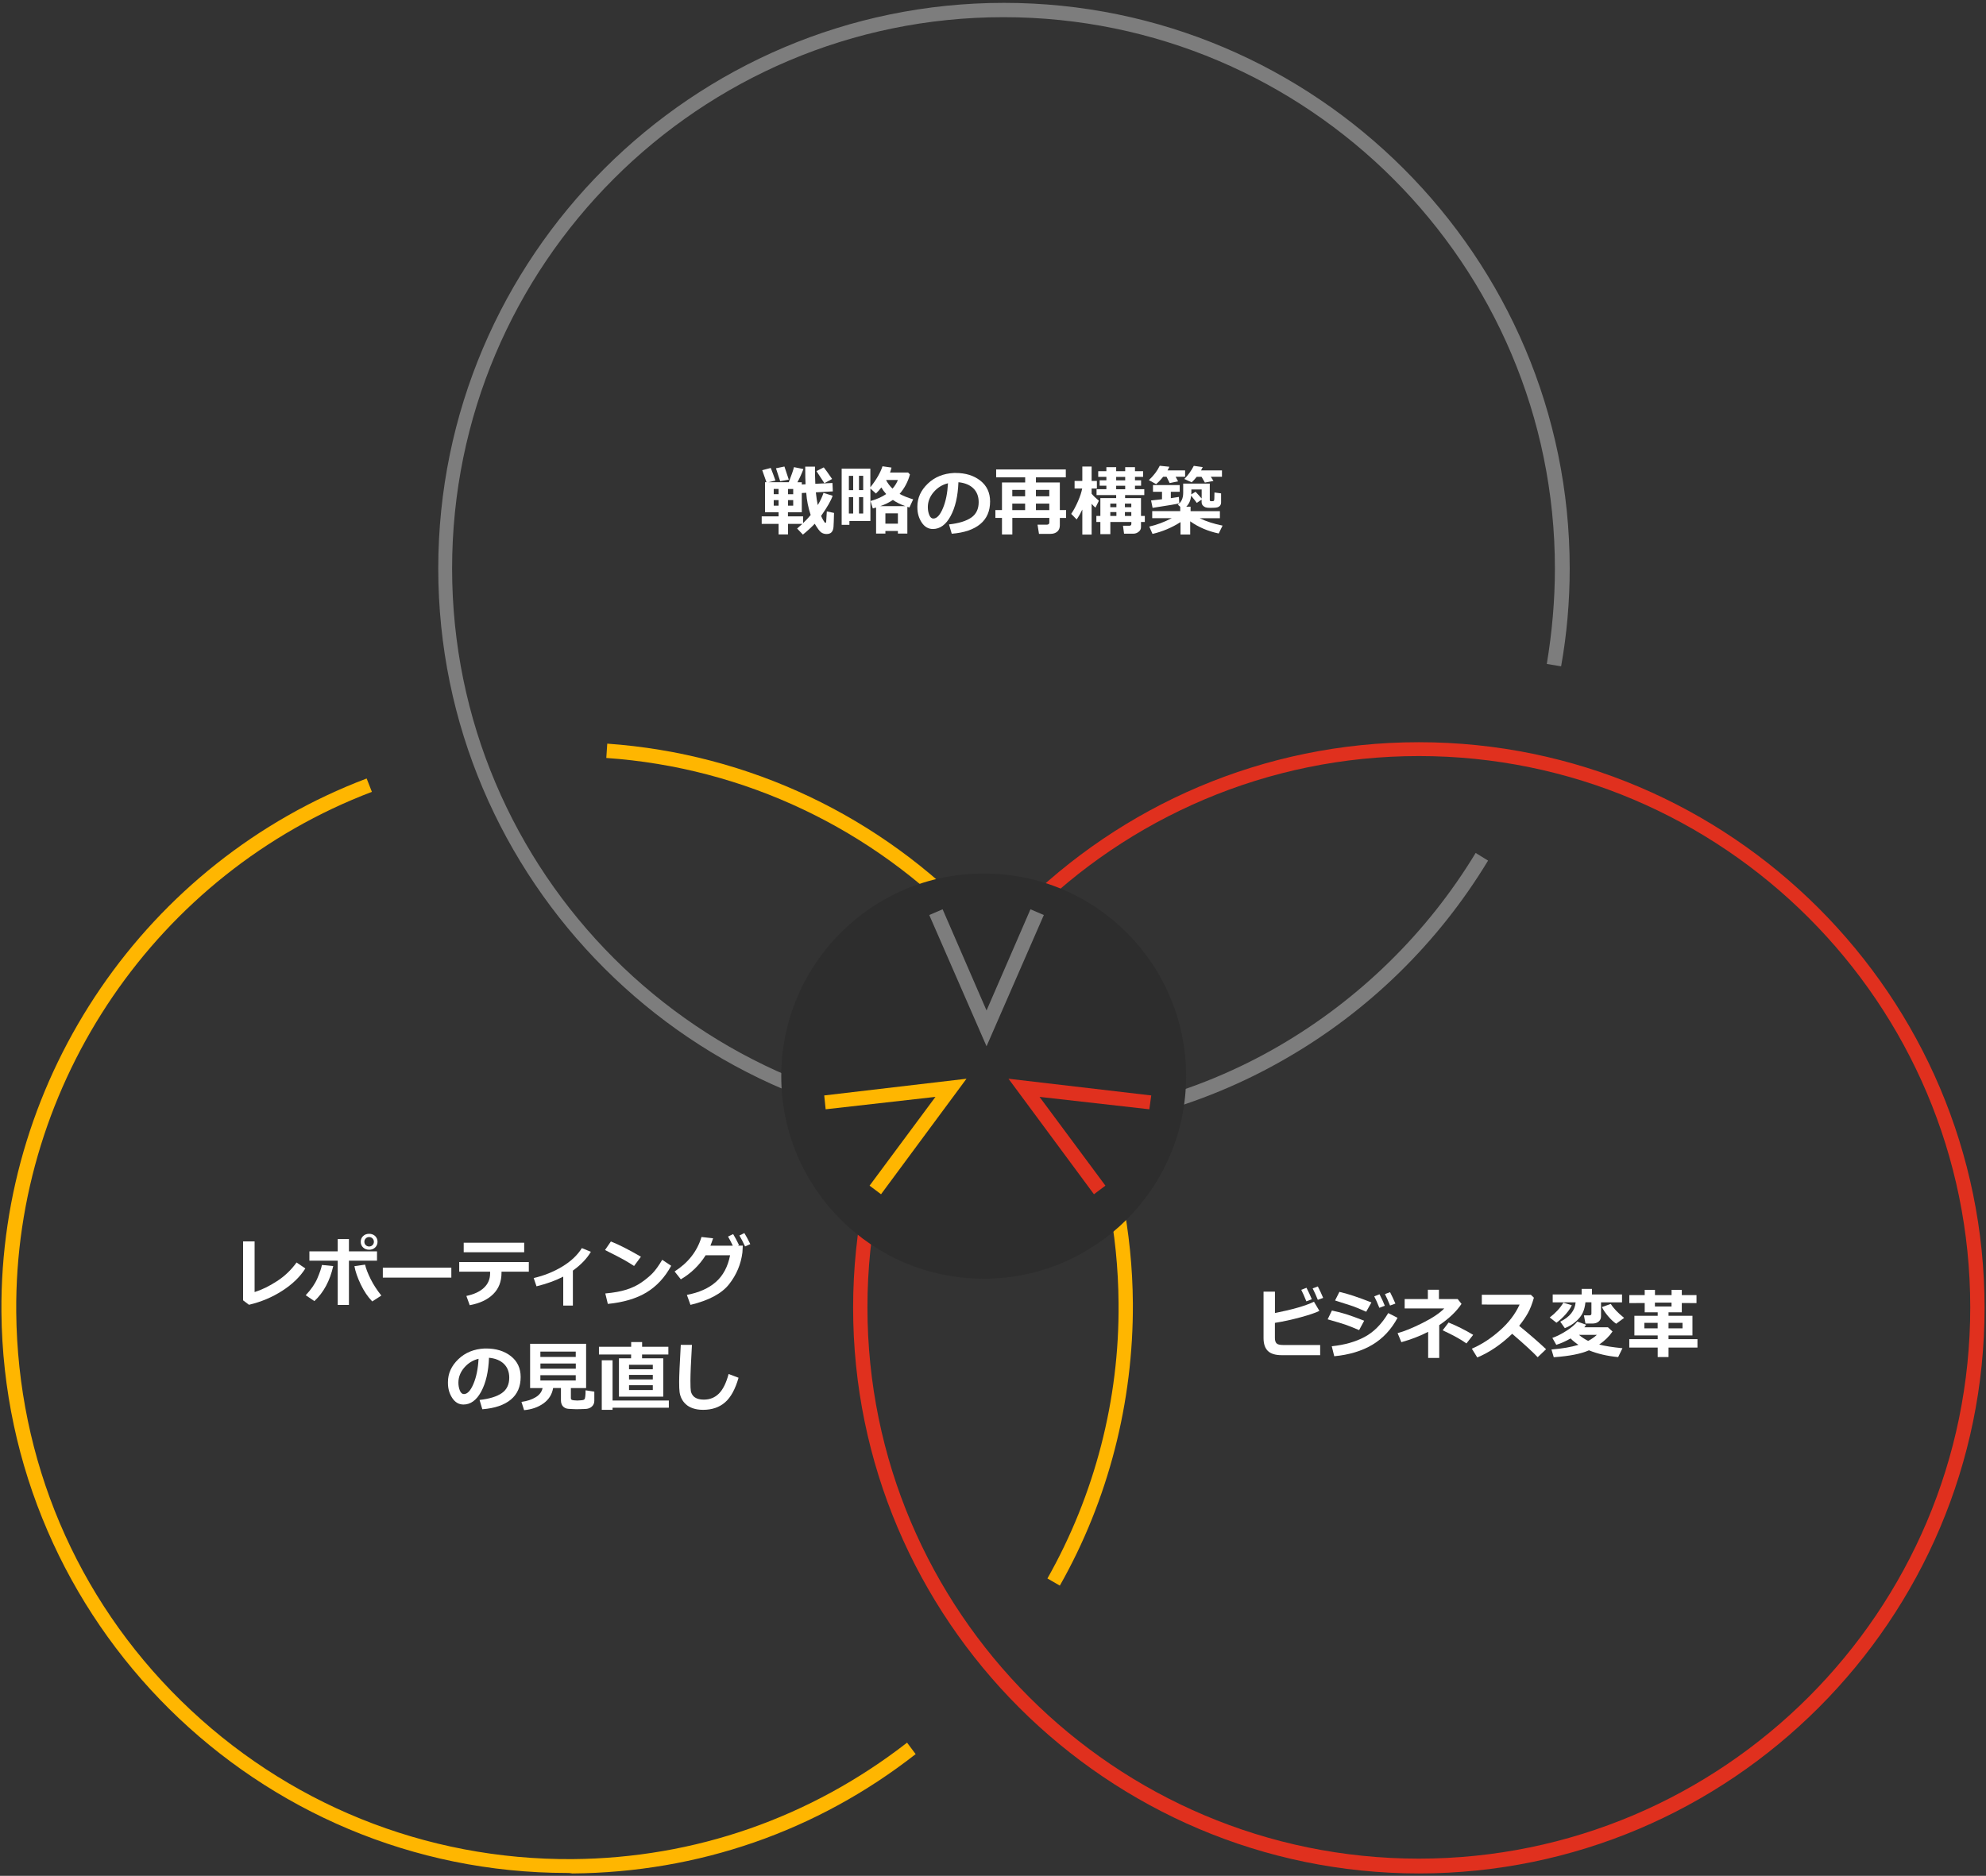 <svg version="1.1" id="Layer_1" xmlns="http://www.w3.org/2000/svg" xmlns:xlink="http://www.w3.org/1999/xlink" x="0px" y="0px"
	 viewBox="0 0 416 393" style="enable-background:new 0 0 416 393;" xml:space="preserve">
<rect x="0" y="0" width="416" height="393" fill="#333333" stroke="none"/>
<style type="text/css">
	.st0{fill:#E0301E;}
	.st1{fill:#FFB600;}
	.st2{fill:#7D7D7D;}
	.st3{fill-rule:evenodd;clip-rule:evenodd;fill:#2D2D2D;}
	.st4{fill:#FFFFFF;}
</style>
<g>
	<g id="Group-9">
		<path class="st0" d="M297.2,392.5c-65.3,0-118.5-53.2-118.5-118.5s53.2-118.5,118.5-118.5S415.7,208.7,415.7,274
			S362.6,392.5,297.2,392.5z M297.2,158.4c-63.7,0-115.5,51.8-115.5,115.5s51.8,115.5,115.5,115.5s115.5-51.8,115.5-115.5
			S360.9,158.4,297.2,158.4z"/>
		<path class="st1" d="M118.8,392.4c-64.9,0-117.9-52.5-118.5-117.5c-0.4-49.4,30.3-94.3,76.5-111.8l1.1,2.8
			C32.9,183,3,226.8,3.4,274.9c0.3,30.9,12.5,59.8,34.5,81.4s51.2,33.4,82,33.2c25.7-0.2,49.9-8.7,70.1-24.4l1.8,2.4
			c-20.7,16.2-45.6,24.8-71.9,25C119.4,392.4,119.1,392.4,118.8,392.4z"/>
		<path class="st1" d="M222,332.2l-2.6-1.5c9.9-17.5,15.1-37.5,14.9-57.7c-0.2-29.3-11.4-57.1-31.5-78.3
			c-20-21.1-46.9-33.9-75.8-35.9l0.2-3c29.7,2.1,57.3,15.2,77.8,36.9c20.6,21.8,32.1,50.4,32.3,80.4
			C237.4,293.7,232.2,314.2,222,332.2z"/>
		<path class="st2" d="M210.3,237.6c-65.3,0-118.5-53.2-118.5-118.5S145,0.6,210.3,0.6s118.5,53.2,118.5,118.5
			c0,6.9-0.6,13.8-1.8,20.5l-3-0.5c1.1-6.6,1.7-13.3,1.7-20c0-63.7-51.8-115.5-115.5-115.5S94.7,55.4,94.7,119.1
			s51.8,115.5,115.5,115.5c20.2,0,40.2-5.3,57.6-15.4c16.9-9.8,31.2-23.8,41.3-40.5l2.6,1.6c-10.4,17.2-25,31.5-42.4,41.5
			C251.5,232.1,231,237.6,210.3,237.6z"/>
	</g>
	<g id="Group-18" transform="translate(161.847, 181.004)">
		<path id="Fill-10" class="st3" d="M86.6,44.5c0,23.4-19,42.4-42.4,42.4S1.8,67.9,1.8,44.5S20.7,2,44.2,2S86.6,21,86.6,44.5"/>
		<polygon class="st2" points="44.8,38.2 32.8,10.7 35.6,9.5 44.8,30.7 54,9.5 56.8,10.7 		"/>
		<polygon class="st1" points="22.7,69.2 20.3,67.4 34.1,48.8 11.1,51.4 10.8,48.5 40.6,45 		"/>
		<polygon class="st0" points="67.3,69.2 49.4,45 79.3,48.5 78.9,51.4 55.9,48.8 69.7,67.4 		"/>
	</g>
</g>
<g>
	<path class="st4" d="M63.96,265.75c-1.1,1.75-2.71,3.31-4.84,4.68c-2.13,1.37-4.45,2.34-6.97,2.93l-1.23-0.93v-12.35h2.41v10.62
		c1.52-0.48,3.08-1.24,4.69-2.29c1.61-1.04,2.98-2.35,4.1-3.91L63.96,265.75z"/>
	<path class="st4" d="M69.8,265.25c-0.69,3.09-2.01,5.54-3.95,7.34l-1.81-1.23c1.14-1.21,1.96-2.4,2.46-3.59
		c0.5-1.18,0.81-2.1,0.93-2.75L69.8,265.25z M73.09,273.39h-2.35v-9.27h-5.93v-1.95h5.93v-2.58h2.35v2.58h5.88v1.95h-5.88V273.39z
		 M79.88,271.43l-1.91,1.23c-0.93-0.96-1.73-2.15-2.41-3.57c-0.68-1.42-1.12-2.69-1.32-3.82l2.23-0.32
		c0.18,0.81,0.57,1.82,1.16,3.01S78.98,270.31,79.88,271.43z M79.08,260.16c0,0.48-0.17,0.88-0.5,1.2
		c-0.33,0.32-0.75,0.47-1.26,0.47c-0.51,0-0.92-0.16-1.26-0.47c-0.33-0.31-0.5-0.71-0.5-1.2s0.17-0.88,0.5-1.2
		c0.33-0.31,0.75-0.47,1.26-0.47c0.5,0,0.92,0.16,1.26,0.47C78.91,259.28,79.08,259.68,79.08,260.16z M78.03,259.46
		c-0.19-0.19-0.43-0.29-0.71-0.29s-0.52,0.1-0.71,0.29c-0.19,0.19-0.29,0.43-0.29,0.7c0,0.28,0.09,0.51,0.29,0.7
		c0.19,0.19,0.43,0.29,0.71,0.29s0.52-0.1,0.71-0.29c0.19-0.19,0.29-0.43,0.29-0.7C78.31,259.88,78.22,259.65,78.03,259.46z"/>
	<path class="st4" d="M94.54,267.67H80.19v-2.08h14.35V267.67z"/>
	<path class="st4" d="M110.76,266.43h-5.71v0.24c0,1.83-0.58,3.32-1.75,4.47c-1.16,1.15-2.8,1.92-4.91,2.31l-0.7-1.94
		c1.59-0.33,2.82-0.9,3.68-1.71c0.86-0.81,1.29-1.82,1.29-3.02v-0.35h-6.47v-2.02h14.58V266.43z M109.8,262.36H97.13v-2h12.67
		V262.36z"/>
	<path class="st4" d="M120,273.53h-2.02v-6.06c-1.63,0.83-3.5,1.51-5.6,2.02l-0.59-1.73c2.17-0.5,4.16-1.3,5.98-2.4
		c1.82-1.1,3.19-2.39,4.11-3.87l1.89,0.77c-0.83,1.42-2.09,2.73-3.77,3.94V273.53z"/>
	<path class="st4" d="M134.25,263.29l-1.43,1.94c-0.77-0.49-1.45-0.91-2.05-1.25c-0.6-0.34-1.94-1.04-4.04-2.09l1.23-1.79
		C129.6,260.74,131.7,261.81,134.25,263.29z M140.59,265.19c-1.32,2.44-3.05,4.3-5.18,5.59c-2.13,1.28-4.83,2.08-8.09,2.4
		l-0.53-2.19c1.78-0.16,3.27-0.43,4.45-0.81c1.19-0.38,2.23-0.88,3.12-1.5c0.89-0.62,1.65-1.24,2.28-1.88
		c0.63-0.64,1.32-1.59,2.07-2.86L140.59,265.19z"/>
	<path class="st4" d="M155.59,261l-0.08,1.42c-0.31,2.45-1.24,4.66-2.78,6.62c-1.54,1.97-4.24,3.41-8.1,4.34l-0.75-2.09
		c2.54-0.48,4.56-1.38,6.07-2.71c1.51-1.32,2.51-3.19,2.98-5.59h-5.12c-1.33,2.11-3.07,3.79-5.2,5.04l-1.3-1.65
		c2.85-1.83,4.73-4.23,5.63-7.22l2.43,0.27c-0.22,0.66-0.41,1.18-0.56,1.55h4.69c-0.38-0.79-0.71-1.43-1-1.91l1.07-0.52
		c0.37,0.61,0.78,1.37,1.23,2.3l-0.27,0.12H155.59z M157.16,260.65l-1.09,0.49c-0.42-0.92-0.82-1.68-1.19-2.29l1.04-0.51
		C156.3,258.95,156.71,259.72,157.16,260.65z"/>
	<path class="st4" d="M101.03,295.25l-0.58-1.95c2.07-0.23,3.62-0.71,4.66-1.43c1.04-0.72,1.56-1.8,1.56-3.24
		c0-1.2-0.38-2.17-1.12-2.89s-1.79-1.15-3.12-1.28c-0.11,2.92-0.66,5.28-1.64,7.09c-0.98,1.81-2.22,2.71-3.71,2.71
		c-0.97,0-1.75-0.46-2.35-1.37c-0.6-0.91-0.9-1.96-0.9-3.14v-0.2c0-1.8,0.73-3.4,2.18-4.79c1.45-1.39,3.28-2.13,5.49-2.24h0.32
		c2.11,0,3.84,0.54,5.2,1.61c1.36,1.07,2.04,2.53,2.04,4.36c0,2.02-0.68,3.59-2.05,4.73S103.65,295.05,101.03,295.25z
		 M100.24,284.68c-1.17,0.28-2.17,0.89-2.99,1.84s-1.23,2.01-1.23,3.16c0,0.59,0.1,1.14,0.3,1.64s0.49,0.75,0.85,0.75
		c0.73,0,1.4-0.71,2-2.14C99.78,288.51,100.13,286.76,100.24,284.68z"/>
	<path class="st4" d="M115.86,290.81c-0.23,1.35-0.91,2.42-2.03,3.22s-2.48,1.27-4.05,1.41l-0.55-1.73
		c1.16-0.16,2.15-0.48,2.96-0.97c0.81-0.49,1.3-1.13,1.46-1.93h-2.61v-9.27h11.73v9.27h-3.19v2.12c0,0.12,0.04,0.23,0.12,0.3
		s0.27,0.13,0.57,0.15c0.3,0.02,0.52,0.04,0.66,0.04c0.14,0,0.36-0.01,0.66-0.04c0.3-0.02,0.5-0.05,0.59-0.08
		c0.09-0.03,0.17-0.08,0.25-0.15c0.07-0.07,0.13-0.28,0.17-0.62c0.04-0.34,0.06-0.76,0.06-1.25l1.83,0.28v1.92
		c0,0.48-0.17,0.89-0.52,1.21c-0.35,0.32-0.82,0.49-1.41,0.5c-0.14,0-0.44,0.01-0.91,0.03c-0.35,0.02-0.64,0.02-0.88,0.02
		c-0.18,0-0.45-0.01-0.81-0.03l-0.91-0.05c-0.24-0.02-0.45-0.07-0.64-0.16c-0.19-0.09-0.35-0.21-0.49-0.36
		c-0.14-0.15-0.24-0.33-0.31-0.54c-0.07-0.21-0.11-0.44-0.11-0.69v-2.61H115.86z M120.6,284.29v-1.12h-7.41v1.12H120.6z
		 M113.2,286.75h7.41v-1.09h-7.41V286.75z M120.6,288.12h-7.41v1.1h7.41V288.12z"/>
	<path class="st4" d="M129.65,292.61v-8.03h2.54l0.01-0.8h-6.74v-1.62h6.75v-0.99h2.29v0.99H140v1.62h-5.51v0.8h4.44v8.03H129.65z
		 M128.31,295.37h-2.26v-10.38h2.26v8.43h11.79v1.51h-11.79V295.37z M136.74,286.87v-0.94h-4.98v0.94H136.74z M131.76,289h4.98
		v-0.95h-4.98V289z M131.76,291.22h4.98v-1.01h-4.98V291.22z"/>
	<path class="st4" d="M154.7,288.65c-0.68,2.38-1.61,4.09-2.81,5.14c-1.2,1.05-2.74,1.58-4.62,1.58c-0.81,0-1.52-0.11-2.13-0.32
		s-1.11-0.5-1.49-0.86c-0.39-0.36-0.68-0.75-0.89-1.18c-0.21-0.42-0.34-0.88-0.41-1.35s-0.09-1.21-0.09-2.21
		c0-1.09,0.11-3.66,0.34-7.69h2.34c-0.21,3.6-0.32,6.1-0.32,7.51c0,1.15,0.03,1.87,0.09,2.18c0.06,0.31,0.19,0.6,0.4,0.89
		c0.21,0.29,0.51,0.5,0.9,0.66c0.39,0.15,0.87,0.23,1.44,0.23c1.26,0,2.31-0.43,3.16-1.29s1.51-2.22,2.01-4.08L154.7,288.65z"/>
</g>
<g>
	<path class="st4" d="M168.06,109.76h-3v2.21h-1.97v-2.21h-3.54v-1.58h3.54v-0.85h-2.84v-6.3h0.3l-0.89-2.52l1.79-0.47
		c0.29,0.72,0.61,1.6,0.98,2.64l-1.51,0.35h4.3c0.57-1.46,0.93-2.51,1.09-3.16l1.98,0.4c-0.35,0.94-0.77,1.86-1.26,2.77h0.92v0.46
		l0.79-0.04c-0.05-0.69-0.07-1.92-0.07-3.69h2.05c-0.01,0.18-0.01,0.38-0.01,0.62c0,0.71,0.02,1.7,0.07,2.97l3.59-0.17l0.08,1.76
		l-3.56,0.2c0.11,1.02,0.24,1.91,0.4,2.67c0.55-0.91,0.95-1.75,1.2-2.55l1.92,0.59c-0.31,0.96-1.11,2.37-2.42,4.23
		c0.13,0.3,0.28,0.6,0.45,0.89s0.28,0.45,0.31,0.49c0.04,0.04,0.09,0.05,0.15,0.05c0.08,0,0.13-0.04,0.15-0.13s0.06-0.83,0.14-2.24
		l1.51,0.31c-0.04,1.5-0.07,2.48-0.11,2.95s-0.17,0.83-0.4,1.09c-0.23,0.25-0.58,0.38-1.05,0.38c-0.44,0-0.82-0.12-1.14-0.35
		c-0.32-0.23-0.77-0.83-1.34-1.8c-0.69,0.73-1.52,1.49-2.48,2.27l-1.21-1.27C167.33,110.41,167.7,110.09,168.06,109.76z
		 M163.09,102.44h-1.02v1.09h1.02V102.44z M162.07,104.78v1.16h1.02v-1.16H162.07z M165.22,100.48l-1.8,0.34
		c-0.22-0.71-0.51-1.61-0.88-2.71l1.77-0.37C164.55,98.45,164.86,99.37,165.22,100.48z M166.15,103.54v-1.09h-1.09v1.09H166.15z
		 M165.06,108.18h3.16v1.42c0.59-0.56,1.12-1.12,1.59-1.7c-0.51-1.52-0.82-3.08-0.93-4.66l-0.93,0.05v4.04h-2.9V108.18z
		 M166.15,105.94v-1.16h-1.09v1.16H166.15z M174.3,100.35l-1.62,0.88c-0.13-0.22-0.69-1.07-1.66-2.53l1.53-0.78
		C172.83,98.25,173.41,99.06,174.3,100.35z"/>
	<path class="st4" d="M182.31,98.19v3.9c1.28-1.62,2.12-3.09,2.54-4.4l1.89,0.27c-0.08,0.35-0.18,0.7-0.31,1.04h3.79l0.38,0.4
		c-0.41,1.52-1.12,2.87-2.16,4.07c0.74,0.42,1.69,0.8,2.84,1.15l-0.79,1.7l-0.43-0.13v5.6h-1.98v-0.55h-2.62v0.55h-1.95v-5.46
		c-0.2,0.06-0.43,0.12-0.69,0.19l-0.48-1.55c1.29-0.36,2.39-0.85,3.29-1.46c-0.39-0.43-0.73-0.89-1.02-1.38
		c-0.35,0.46-0.73,0.88-1.13,1.27l-1.16-1.05v6.8h-4.4v0.81h-1.62V98.19H182.31z M178.71,102.69v-2.99h-0.9v2.99H178.71z
		 M178.71,107.58v-3.42h-0.9v3.42H178.71z M179.93,99.69v2.99h0.88v-2.99H179.93z M179.93,104.16v3.42h0.88v-3.42H179.93z
		 M184.38,106.04h5.26c-1.01-0.35-1.88-0.79-2.61-1.3C186.3,105.25,185.42,105.68,184.38,106.04z M185.46,109.71h2.62v-2.16h-2.62
		V109.71z M186.95,102.37c0.48-0.53,0.86-1.13,1.13-1.81h-2.43l-0.03,0.05C185.98,101.29,186.42,101.87,186.95,102.37z"/>
	<path class="st4" d="M199.36,111.82l-0.58-1.95c2.07-0.23,3.62-0.71,4.66-1.43c1.04-0.72,1.56-1.8,1.56-3.24
		c0-1.2-0.38-2.17-1.12-2.89s-1.79-1.15-3.12-1.28c-0.11,2.92-0.66,5.28-1.64,7.09c-0.98,1.81-2.22,2.71-3.71,2.71
		c-0.97,0-1.75-0.46-2.35-1.37c-0.6-0.91-0.9-1.96-0.9-3.14v-0.2c0-1.8,0.73-3.4,2.18-4.79c1.45-1.39,3.28-2.13,5.49-2.24h0.32
		c2.11,0,3.84,0.54,5.2,1.61c1.36,1.07,2.04,2.52,2.04,4.36c0,2.02-0.68,3.59-2.05,4.73S201.98,111.62,199.36,111.82z
		 M198.57,101.25c-1.17,0.28-2.17,0.89-2.99,1.84s-1.23,2.01-1.23,3.16c0,0.59,0.1,1.14,0.3,1.64s0.49,0.75,0.85,0.75
		c0.73,0,1.4-0.71,2-2.14C198.11,105.07,198.46,103.32,198.57,101.25z"/>
	<path class="st4" d="M223.31,108.51h-1.31v1.56c0,0.56-0.18,0.99-0.54,1.31c-0.36,0.31-0.83,0.47-1.43,0.47h-2.4l-0.3-1.92h1.89
		c0.38,0,0.58-0.15,0.58-0.46v-0.96h-7.75v3.47h-2.17v-3.47h-1.38v-1.65h1.38v-5.78h4.86v-1.07h-6.08v-1.66h14.59v1.66h-6.26v1.07
		h5.01v5.78h1.31V108.51z M214.73,102.64h-2.69v1.34h2.69V102.64z M212.04,106.87h2.69v-1.36h-2.69V106.87z M219.79,103.98v-1.34
		h-2.8v1.34H219.79z M216.99,106.87h2.8v-1.36h-2.8V106.87z"/>
	<path class="st4" d="M226.7,106.77c-0.33,0.71-0.72,1.4-1.18,2.06l-1.14-1.17c0.48-0.69,0.95-1.56,1.41-2.61
		c0.46-1.05,0.75-1.95,0.89-2.7h-1.59v-1.59h1.62v-3.02h1.95v3.02h1.1v1.59h-1.1v1.08c0.23,0.32,0.74,0.82,1.52,1.48l-0.71,1.44
		c-0.25-0.19-0.52-0.46-0.81-0.8V112h-1.95V106.77z M239.8,109.36H239v1.09c0,0.38-0.16,0.7-0.49,0.96c-0.33,0.27-0.7,0.4-1.11,0.4
		h-1.95l-0.22-1.66h1.3c0.3,0,0.45-0.13,0.45-0.39v-0.4h-4.4v2.55h-2.09v-2.55h-0.84v-1.27h0.84v-3.73h3.31v-0.64h-4.11v-1.23h2.06
		v-0.73h-1.41v-1.13h1.41v-0.72h-1.71v-1.19h1.71v-0.84h2.05v0.84h1.89v-0.84h2.05v0.84h1.7v1.19h-1.7v0.72h1.28v1.13h-1.28v0.73
		h1.95v1.23h-4.02v0.64H239v3.73h0.8V109.36z M233.85,105.51h-1.28v0.75h1.28V105.51z M232.57,108.09h1.28v-0.81h-1.28V108.09z
		 M233.8,99.92v0.72h1.89v-0.72H233.8z M233.8,102.5h1.89v-0.73h-1.89V102.5z M236.97,106.26v-0.75h-1.34v0.75H236.97z
		 M235.63,108.09h1.34v-0.81h-1.34V108.09z"/>
	<path class="st4" d="M244.94,97.79c-0.1,0.25-0.23,0.5-0.38,0.76h3.68v1.33h-1.99l0.52,0.96l-1.76,0.37l-0.66-1.33h-0.71
		c-0.46,0.59-0.95,1.1-1.47,1.55l-1.52-0.84c1-0.94,1.77-1.94,2.28-3.01L244.94,97.79z M247.29,109.38c-1.85,1.18-3.81,2-5.88,2.48
		l-0.67-1.54c1.55-0.35,3.12-0.93,4.71-1.76h-4.1v-1.48h5.87v-0.91l-0.51-0.44c0.75-0.52,1.13-1.34,1.13-2.46v-1.95h5.57v3.42
		c0,0.17,0.08,0.26,0.23,0.26c0.04,0.01,0.09,0.01,0.16,0.01c0.25,0,0.4-0.02,0.45-0.07c0.06-0.04,0.09-0.18,0.11-0.42
		c0.02-0.24,0.03-0.68,0.03-1.34l1.39,0.19v1.86c0,0.28-0.07,0.51-0.2,0.68c-0.13,0.17-0.32,0.3-0.58,0.38
		c-0.26,0.08-0.75,0.11-1.48,0.11c-0.43,0-0.75-0.03-0.97-0.1c-0.22-0.07-0.42-0.2-0.59-0.39s-0.26-0.43-0.26-0.71v-0.53l-1.01,0.69
		c-0.25-0.35-0.65-0.86-1.19-1.52c-0.08,0.96-0.42,1.73-1.01,2.31h0.9v0.94h6.14v1.48h-4.24c1.4,0.68,3,1.19,4.8,1.55l-0.81,1.65
		c-2.27-0.48-4.25-1.33-5.97-2.55v2.77h-2.03V109.38z M247.02,105.45c-0.46,0.14-2.33,0.45-5.59,0.95l-0.32-1.55
		c0.6-0.06,1.37-0.14,2.29-0.25v-1.56h-1.89v-1.41h5.6v1.41h-1.86v1.33c0.68-0.09,1.25-0.18,1.69-0.26L247.02,105.45z M251.93,97.86
		c-0.12,0.27-0.24,0.5-0.35,0.69h4.38v1.33h-2.34l0.56,0.88l-1.8,0.34l-0.7-1.21h-1c-0.4,0.5-0.76,0.89-1.07,1.16l-1.53-0.7
		c0.79-0.8,1.45-1.72,1.98-2.75L251.93,97.86z M249.53,103.58l0.9-0.55c0.51,0.54,0.94,1.01,1.28,1.42v-1.9h-2.16v0.49
		C249.54,103.21,249.54,103.39,249.53,103.58z"/>
</g>
<g>
	<path class="st4" d="M276.55,283.92h-8.06c-1.33,0-2.3-0.29-2.91-0.88c-0.6-0.59-0.91-1.48-0.91-2.69v-9.74h2.39v4.48
		c3.73-0.74,6.46-1.53,8.17-2.37l1.14,1.92c-0.75,0.38-2.06,0.83-3.94,1.34c-1.88,0.51-3.67,0.9-5.38,1.17v3.16
		c0,0.51,0.11,0.88,0.33,1.12c0.22,0.24,0.69,0.36,1.41,0.36h7.74V283.92z M274.78,272.2l-1.14,0.44c-0.43-1.06-0.78-1.86-1.07-2.41
		l1.1-0.43C274.1,270.64,274.47,271.44,274.78,272.2z M277.16,271.92l-1.12,0.41c-0.34-0.85-0.7-1.65-1.08-2.4l1.08-0.41
		C276.43,270.27,276.8,271.06,277.16,271.92z"/>
	<path class="st4" d="M285.75,276.7l-1.06,1.97c-1.16-0.5-2.11-0.88-2.86-1.14c-0.75-0.25-1.99-0.63-3.73-1.12l0.89-1.84
		c1.09,0.22,2.08,0.48,2.97,0.76C282.86,275.61,284.12,276.07,285.75,276.7z M292.74,276.09c-1.32,2.46-3.09,4.35-5.3,5.66
		c-2.21,1.31-4.87,2.1-7.96,2.39l-0.52-2.09c2.67-0.28,4.96-0.92,6.88-1.95c1.92-1.02,3.57-2.69,4.95-5L292.74,276.09z
		 M287.27,272.87l-1.1,1.95c-0.57-0.25-1.15-0.51-1.76-0.76c-0.6-0.25-1.1-0.43-1.48-0.55l-3.28-1.05l0.91-1.8
		C282.22,271.02,284.46,271.76,287.27,272.87z M290.07,273.56l-1.14,0.44c-0.42-1.04-0.77-1.84-1.07-2.4l1.1-0.44
		C289.4,272,289.77,272.8,290.07,273.56z M292.29,273.11l-1.12,0.41c-0.37-0.91-0.72-1.71-1.07-2.4l1.07-0.4
		C291.57,271.5,291.94,272.29,292.29,273.11z"/>
	<path class="st4" d="M301.47,284.5h-2.32v-5.47c-1.65,0.85-3.52,1.58-5.61,2.17l-0.79-1.9c1.38-0.36,3.12-1.07,5.21-2.12
		s3.61-2.06,4.56-3.05h-8.29v-1.97h4.86v-1.95h2.32v1.95h3.92l0.81,1.01c-1.05,1.58-2.61,3.07-4.67,4.46V284.5z M308.58,279.66
		l-1.41,1.8c-1.19-0.85-2.85-1.77-4.98-2.75l1.24-1.63C305.19,277.79,306.9,278.65,308.58,279.66z"/>
	<path class="st4" d="M323.85,282.67l-1.76,1.68c-0.92-1-2.7-2.64-5.34-4.91c-2.31,2.23-4.75,3.89-7.31,4.96l-1.14-1.84
		c1.99-0.85,3.93-2.1,5.82-3.77c1.89-1.66,3.28-3.48,4.18-5.47l-7.91-0.01v-2.05h10.27l0.64,0.62c-0.38,1.33-0.8,2.42-1.28,3.26
		c-0.48,0.85-1.08,1.72-1.81,2.63C320.45,279.6,322.33,281.23,323.85,282.67z"/>
	<path class="st4" d="M329.24,273.45c-0.21,0.52-0.63,1.14-1.26,1.87c-0.63,0.72-1.28,1.32-1.96,1.8l-1.4-1.1
		c1.24-0.95,2.19-1.98,2.85-3.1L329.24,273.45z M332.24,277.54c-0.12,0.2-0.25,0.38-0.38,0.54h4.95l0.96,0.88
		c-0.69,1.02-1.62,1.93-2.79,2.73c1.12,0.3,2.75,0.56,4.87,0.77l-0.9,1.86c-2.28-0.21-4.32-0.69-6.12-1.42l-0.07,0.03
		c-1.61,0.71-4.04,1.19-7.3,1.42l-0.48-1.62c2.3-0.19,4.18-0.52,5.65-0.98c-0.62-0.41-1.17-0.85-1.65-1.34
		c-0.93,0.55-1.92,1-2.99,1.34l-0.82-1.45c0.94-0.33,1.93-0.83,2.97-1.5c1.04-0.67,1.79-1.31,2.25-1.92L332.24,277.54z
		 M332.09,272.86c-0.09,0.84-0.27,1.57-0.56,2.18c-0.28,0.61-0.75,1.21-1.41,1.8c-0.66,0.59-1.43,1.06-2.34,1.42l-0.96-1.36
		c2-0.98,3.07-2.33,3.22-4.05h-4.8v-1.65h6.06v-1.17h2.16v1.17h6.3v1.65h-4.4v2.94c0,0.45-0.17,0.82-0.5,1.09
		c-0.34,0.28-0.77,0.41-1.29,0.41h-1.47l-0.32-1.71h1.15c0.28,0,0.42-0.12,0.42-0.37v-2.37H332.09z M332.67,280.93
		c0.71-0.38,1.32-0.8,1.82-1.27h-3.75C331.3,280.15,331.95,280.57,332.67,280.93z M340.2,276.11l-1.67,1.22
		c-0.55-0.37-1.11-0.9-1.69-1.58c-0.58-0.68-1.01-1.32-1.29-1.91l1.86-0.66C337.95,274.07,338.87,275.04,340.2,276.11z"/>
	<path class="st4" d="M355.56,282.33h-6.06v1.98h-2.27v-1.98h-5.95v-1.77h5.95v-0.77h-4.88v-4.12h4.88v-0.73h-2.72v-1.95l-3.22,0.02
		v-1.68h3.22v-1.1h2.15v1.1h3.48v-1.1h2.14v1.1h3.08v1.68l-3.08-0.02v1.95h-2.78v0.73h5.01v4.12h-5.01v0.77h6.06V282.33z
		 M347.22,277.14h-2.78v1.16h2.78V277.14z M346.65,272.91v0.81h3.48v-0.81H346.65z M352.43,278.3v-1.16h-2.93v1.16H352.43z"/>
</g>
</svg>
